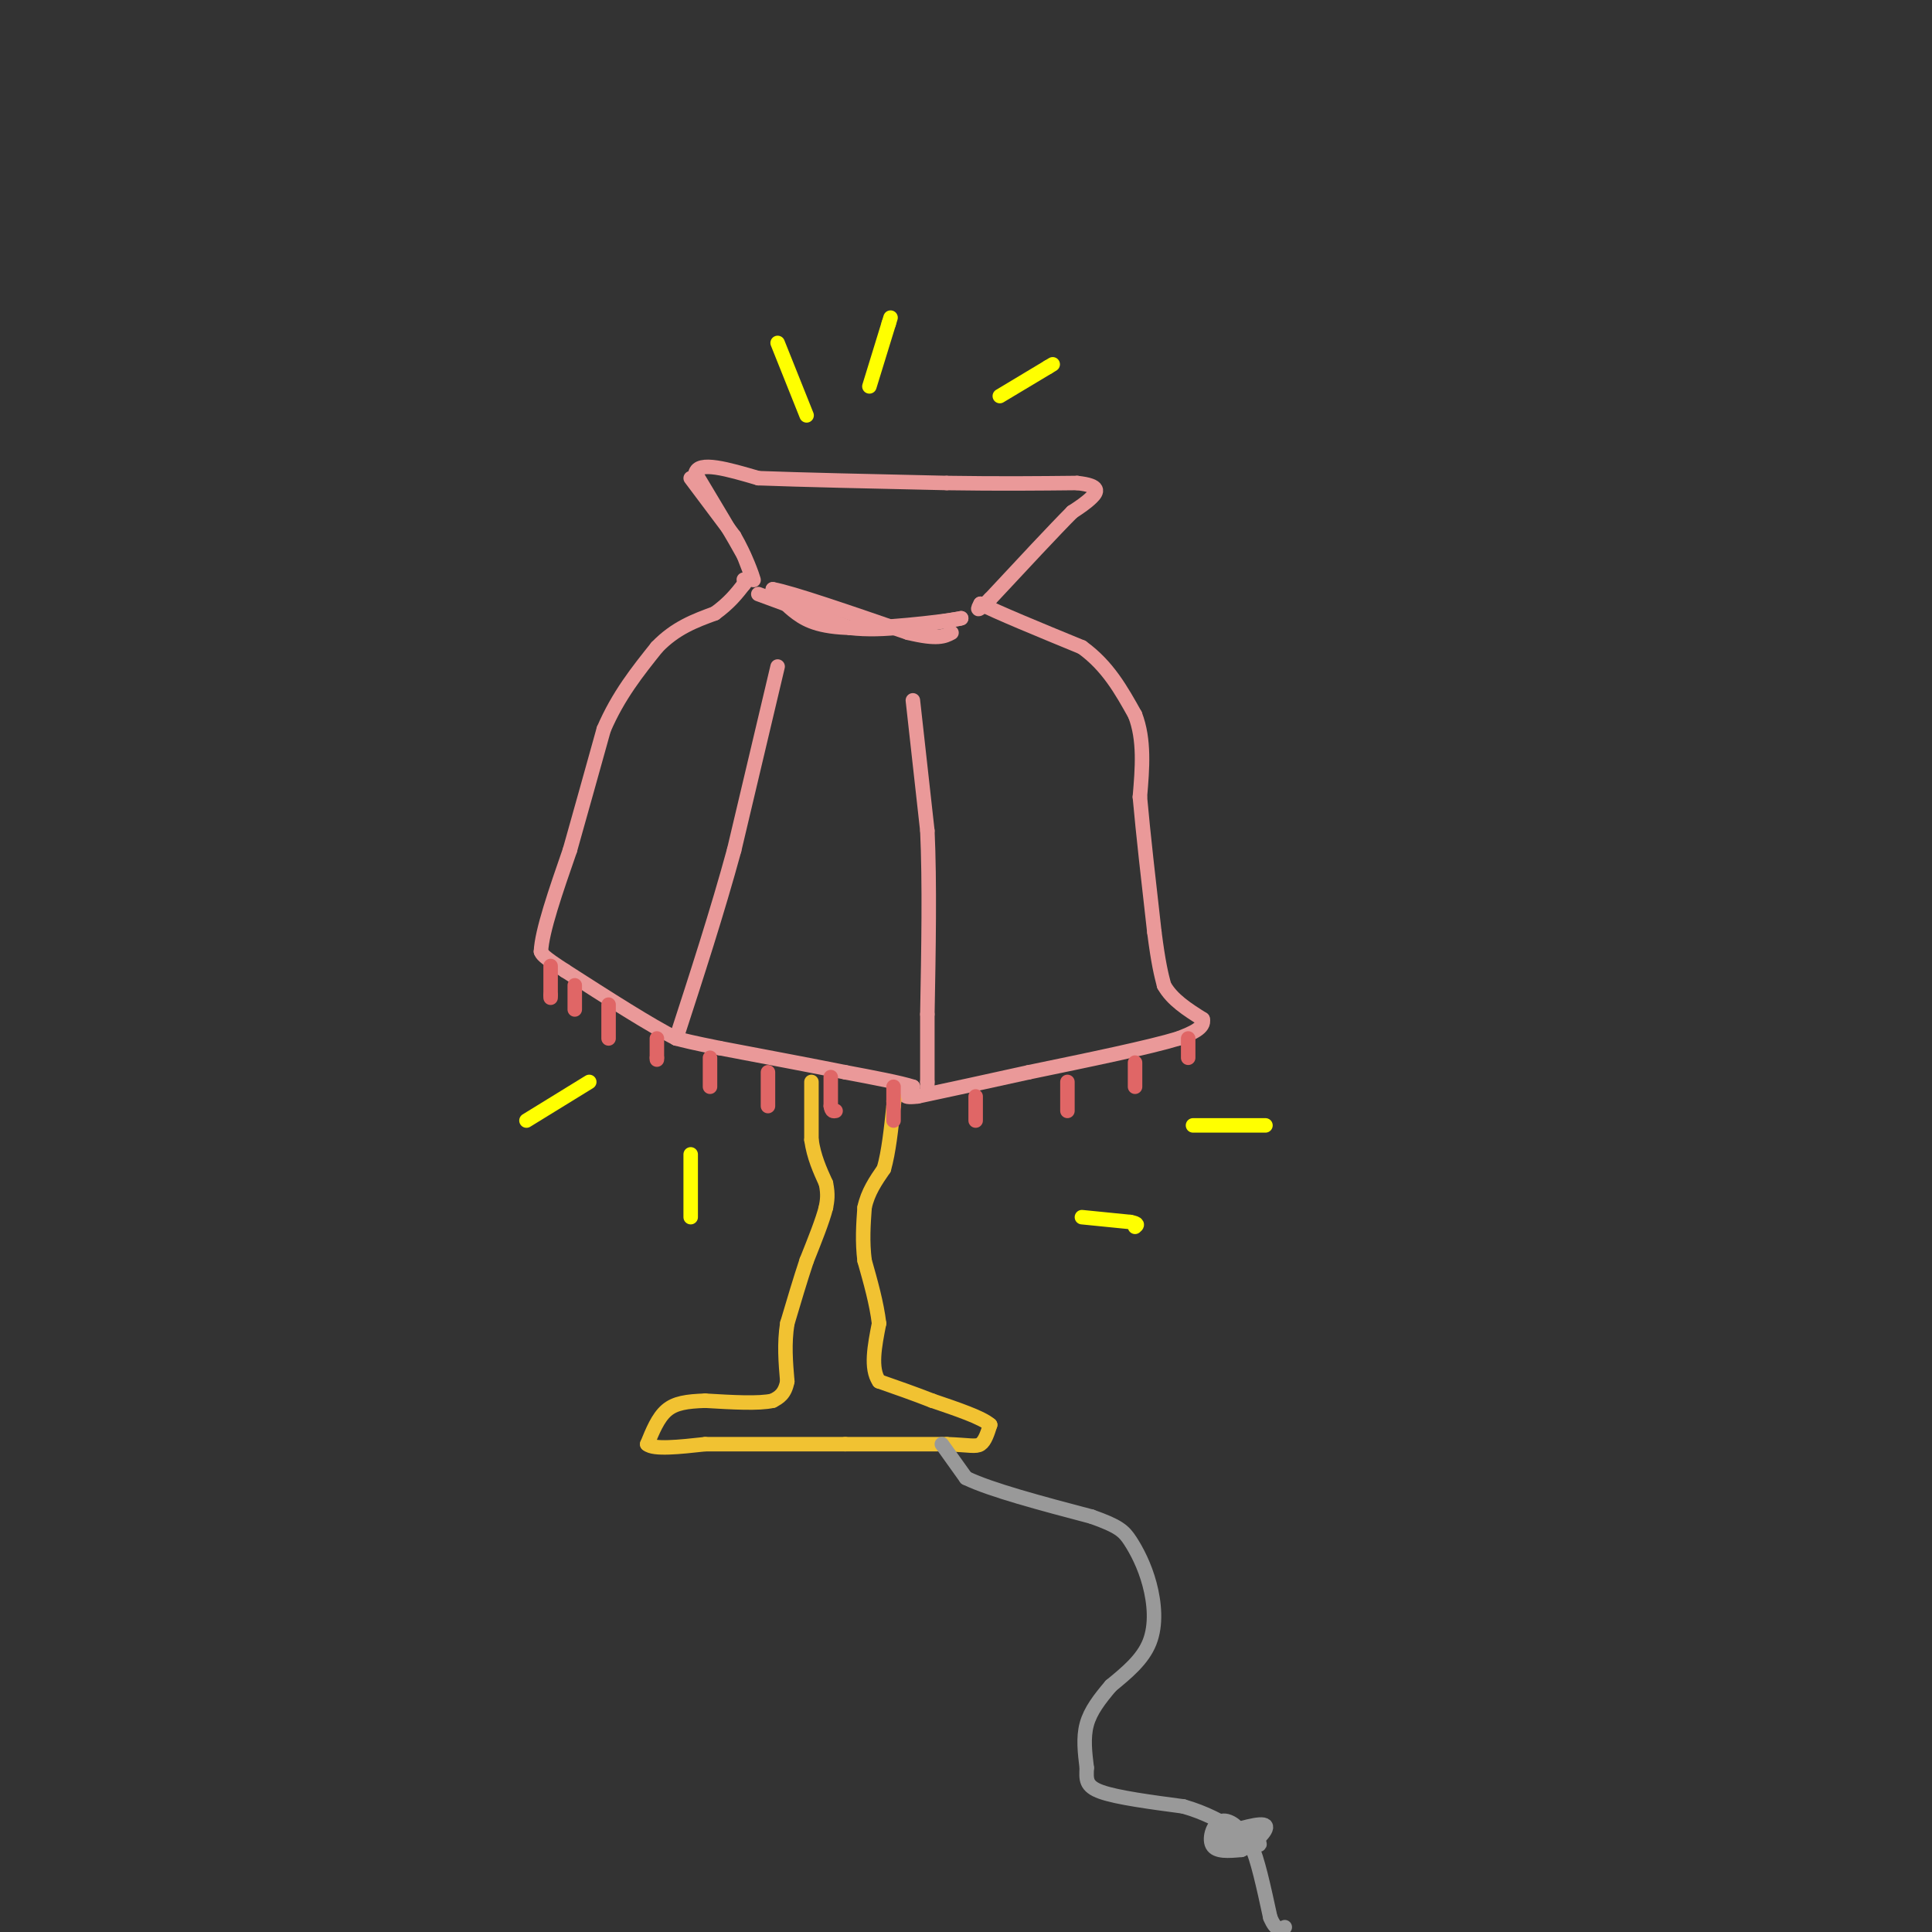 <svg viewBox='0 0 400 400' version='1.1' xmlns='http://www.w3.org/2000/svg' xmlns:xlink='http://www.w3.org/1999/xlink'><rect x="0" y="0" width="400" height="400" fill="#333333" stroke="none"/><g fill='none' stroke='rgb(234,153,153)' stroke-width='3' stroke-linecap='round' stroke-linejoin='round'><path d='M143,99c0.000,0.000 9.000,12.000 9,12'/><path d='M152,111c2.378,4.089 3.822,8.311 4,9c0.178,0.689 -0.911,-2.156 -2,-5'/><path d='M154,115c-2.000,-3.667 -6.000,-10.333 -10,-17'/><path d='M144,98c0.500,-2.667 6.750,-0.833 13,1'/><path d='M157,99c8.667,0.333 23.833,0.667 39,1'/><path d='M196,100c11.000,0.167 19.000,0.083 27,0'/><path d='M223,100c5.044,0.533 4.156,1.867 3,3c-1.156,1.133 -2.578,2.067 -4,3'/><path d='M222,106c-3.500,3.500 -10.250,10.750 -17,18'/><path d='M205,124c-3.167,3.167 -2.583,2.083 -2,1'/><path d='M203,125c3.167,1.667 12.083,5.333 21,9'/><path d='M224,134c5.333,3.833 8.167,8.917 11,14'/><path d='M235,148c2.000,5.167 1.500,11.083 1,17'/><path d='M236,165c0.667,7.500 1.833,17.750 3,28'/><path d='M239,193c0.833,6.500 1.417,8.750 2,11'/><path d='M241,204c1.667,3.000 4.833,5.000 8,7'/><path d='M249,211c0.500,1.833 -2.250,2.917 -5,4'/><path d='M244,215c-6.000,1.833 -18.500,4.417 -31,7'/><path d='M213,222c-9.000,2.000 -16.000,3.500 -23,5'/><path d='M190,227c-4.000,0.500 -2.500,-0.750 -1,-2'/><path d='M189,225c-2.500,-0.833 -8.250,-1.917 -14,-3'/><path d='M175,222c-6.667,-1.333 -16.333,-3.167 -26,-5'/><path d='M149,217c-5.833,-1.167 -7.417,-1.583 -9,-2'/><path d='M140,215c-5.333,-2.667 -14.167,-8.333 -23,-14'/><path d='M117,201c-4.667,-3.000 -4.833,-3.500 -5,-4'/><path d='M112,197c0.167,-4.167 3.083,-12.583 6,-21'/><path d='M118,176c2.167,-7.667 4.583,-16.333 7,-25'/><path d='M125,151c3.000,-7.000 7.000,-12.000 11,-17'/><path d='M136,134c3.833,-4.000 7.917,-5.500 12,-7'/><path d='M148,127c3.000,-2.167 4.500,-4.083 6,-6'/><path d='M154,121c1.000,-1.167 0.500,-1.083 0,-1'/><path d='M161,138c0.000,0.000 -9.000,38.000 -9,38'/><path d='M152,176c-3.500,12.833 -7.750,25.917 -12,39'/><path d='M189,145c0.000,0.000 3.000,27.000 3,27'/><path d='M192,172c0.500,10.833 0.250,24.417 0,38'/><path d='M192,210c0.000,8.667 0.000,11.333 0,14'/><path d='M192,224c0.000,2.500 0.000,1.750 0,1'/><path d='M157,123c0.000,0.000 19.000,7.000 19,7'/><path d='M176,130c7.000,0.833 15.000,-0.583 23,-2'/><path d='M199,128c-0.476,0.262 -13.167,1.917 -21,2c-7.833,0.083 -10.810,-1.405 -13,-3c-2.190,-1.595 -3.595,-3.298 -5,-5'/><path d='M160,122c3.833,0.667 15.917,4.833 28,9'/><path d='M188,131c6.167,1.500 7.583,0.750 9,0'/></g>
<g fill='none' stroke='rgb(241,194,50)' stroke-width='3' stroke-linecap='round' stroke-linejoin='round'><path d='M168,224c0.000,0.000 0.000,12.000 0,12'/><path d='M168,236c0.500,3.500 1.750,6.250 3,9'/><path d='M171,245c0.500,2.333 0.250,3.667 0,5'/><path d='M171,250c-0.667,2.667 -2.333,6.833 -4,11'/><path d='M167,261c-1.333,4.000 -2.667,8.500 -4,13'/><path d='M163,274c-0.667,4.167 -0.333,8.083 0,12'/><path d='M163,286c-0.500,2.667 -1.750,3.333 -3,4'/><path d='M160,290c-2.833,0.667 -8.417,0.333 -14,0'/><path d='M146,290c-3.778,0.133 -6.222,0.467 -8,2c-1.778,1.533 -2.889,4.267 -4,7'/><path d='M134,299c1.333,1.167 6.667,0.583 12,0'/><path d='M146,299c6.833,0.000 17.917,0.000 29,0'/><path d='M175,299c8.333,0.000 14.667,0.000 21,0'/><path d='M196,299c4.733,0.178 6.067,0.622 7,0c0.933,-0.622 1.467,-2.311 2,-4'/><path d='M205,295c-1.667,-1.500 -6.833,-3.250 -12,-5'/><path d='M193,290c-3.833,-1.500 -7.417,-2.750 -11,-4'/><path d='M182,286c-1.833,-2.667 -0.917,-7.333 0,-12'/><path d='M182,274c-0.500,-4.167 -1.750,-8.583 -3,-13'/><path d='M179,261c-0.500,-4.000 -0.250,-7.500 0,-11'/><path d='M179,250c0.667,-3.167 2.333,-5.583 4,-8'/><path d='M183,242c1.000,-3.500 1.500,-8.250 2,-13'/><path d='M185,229c0.333,-2.333 0.167,-1.667 0,-1'/></g>
<g fill='none' stroke='rgb(255,255,0)' stroke-width='3' stroke-linecap='round' stroke-linejoin='round'><path d='M167,86c0.000,0.000 -6.000,-15.000 -6,-15'/><path d='M180,80c0.000,0.000 4.000,-13.000 4,-13'/><path d='M184,67c0.667,-2.167 0.333,-1.083 0,0'/><path d='M207,82c0.000,0.000 10.000,-6.000 10,-6'/><path d='M217,76c1.667,-1.000 0.833,-0.500 0,0'/><path d='M122,224c0.000,0.000 -13.000,8.000 -13,8'/><path d='M143,239c0.000,0.000 0.000,13.000 0,13'/><path d='M224,252c0.000,0.000 10.000,1.000 10,1'/><path d='M234,253c1.833,0.333 1.417,0.667 1,1'/><path d='M247,233c0.000,0.000 15.000,0.000 15,0'/></g>
<g fill='none' stroke='rgb(224,102,102)' stroke-width='3' stroke-linecap='round' stroke-linejoin='round'><path d='M114,200c0.000,0.000 0.000,6.000 0,6'/><path d='M114,206c0.000,1.000 0.000,0.500 0,0'/><path d='M119,204c0.000,0.000 0.000,5.000 0,5'/><path d='M126,208c0.000,0.000 0.000,7.000 0,7'/><path d='M136,215c0.000,0.000 0.000,4.000 0,4'/><path d='M136,219c0.000,0.667 0.000,0.333 0,0'/><path d='M147,219c0.000,0.000 0.000,6.000 0,6'/><path d='M159,222c0.000,0.000 0.000,7.000 0,7'/><path d='M172,223c0.000,0.000 0.000,6.000 0,6'/><path d='M172,229c0.167,1.167 0.583,1.083 1,1'/><path d='M185,225c0.000,0.000 0.000,7.000 0,7'/><path d='M202,227c0.000,0.000 0.000,5.000 0,5'/><path d='M221,224c0.000,0.000 0.000,6.000 0,6'/><path d='M235,220c0.000,0.000 0.000,5.000 0,5'/><path d='M246,215c0.000,0.000 0.000,4.000 0,4'/></g>
<g fill='none' stroke='rgb(153,153,153)' stroke-width='3' stroke-linecap='round' stroke-linejoin='round'><path d='M195,299c0.000,0.000 5.000,7.000 5,7'/><path d='M200,306c5.167,2.500 15.583,5.250 26,8'/><path d='M226,314c5.617,1.987 6.660,2.955 8,5c1.340,2.045 2.976,5.166 4,9c1.024,3.834 1.435,8.381 0,12c-1.435,3.619 -4.718,6.309 -8,9'/><path d='M230,349c-2.356,2.778 -4.244,5.222 -5,8c-0.756,2.778 -0.378,5.889 0,9'/><path d='M225,366c-0.089,2.378 -0.311,3.822 3,5c3.311,1.178 10.156,2.089 17,3'/><path d='M245,374c4.667,1.333 7.833,3.167 11,5'/><path d='M256,379c1.214,0.036 -1.250,-2.375 -3,-2c-1.750,0.375 -2.786,3.536 -2,5c0.786,1.464 3.393,1.232 6,1'/><path d='M257,383c2.489,-1.044 5.711,-4.156 5,-5c-0.711,-0.844 -5.356,0.578 -10,2'/><path d='M252,380c0.311,0.844 6.089,1.956 8,2c1.911,0.044 -0.044,-0.978 -2,-2'/><path d='M258,380c0.622,-0.356 3.178,-0.244 3,0c-0.178,0.244 -3.089,0.622 -6,1'/><path d='M255,381c-0.333,0.333 1.833,0.667 4,1'/><path d='M259,382c1.333,2.667 2.667,8.833 4,15'/><path d='M263,397c1.167,2.833 2.083,2.417 3,2'/></g>
</svg>